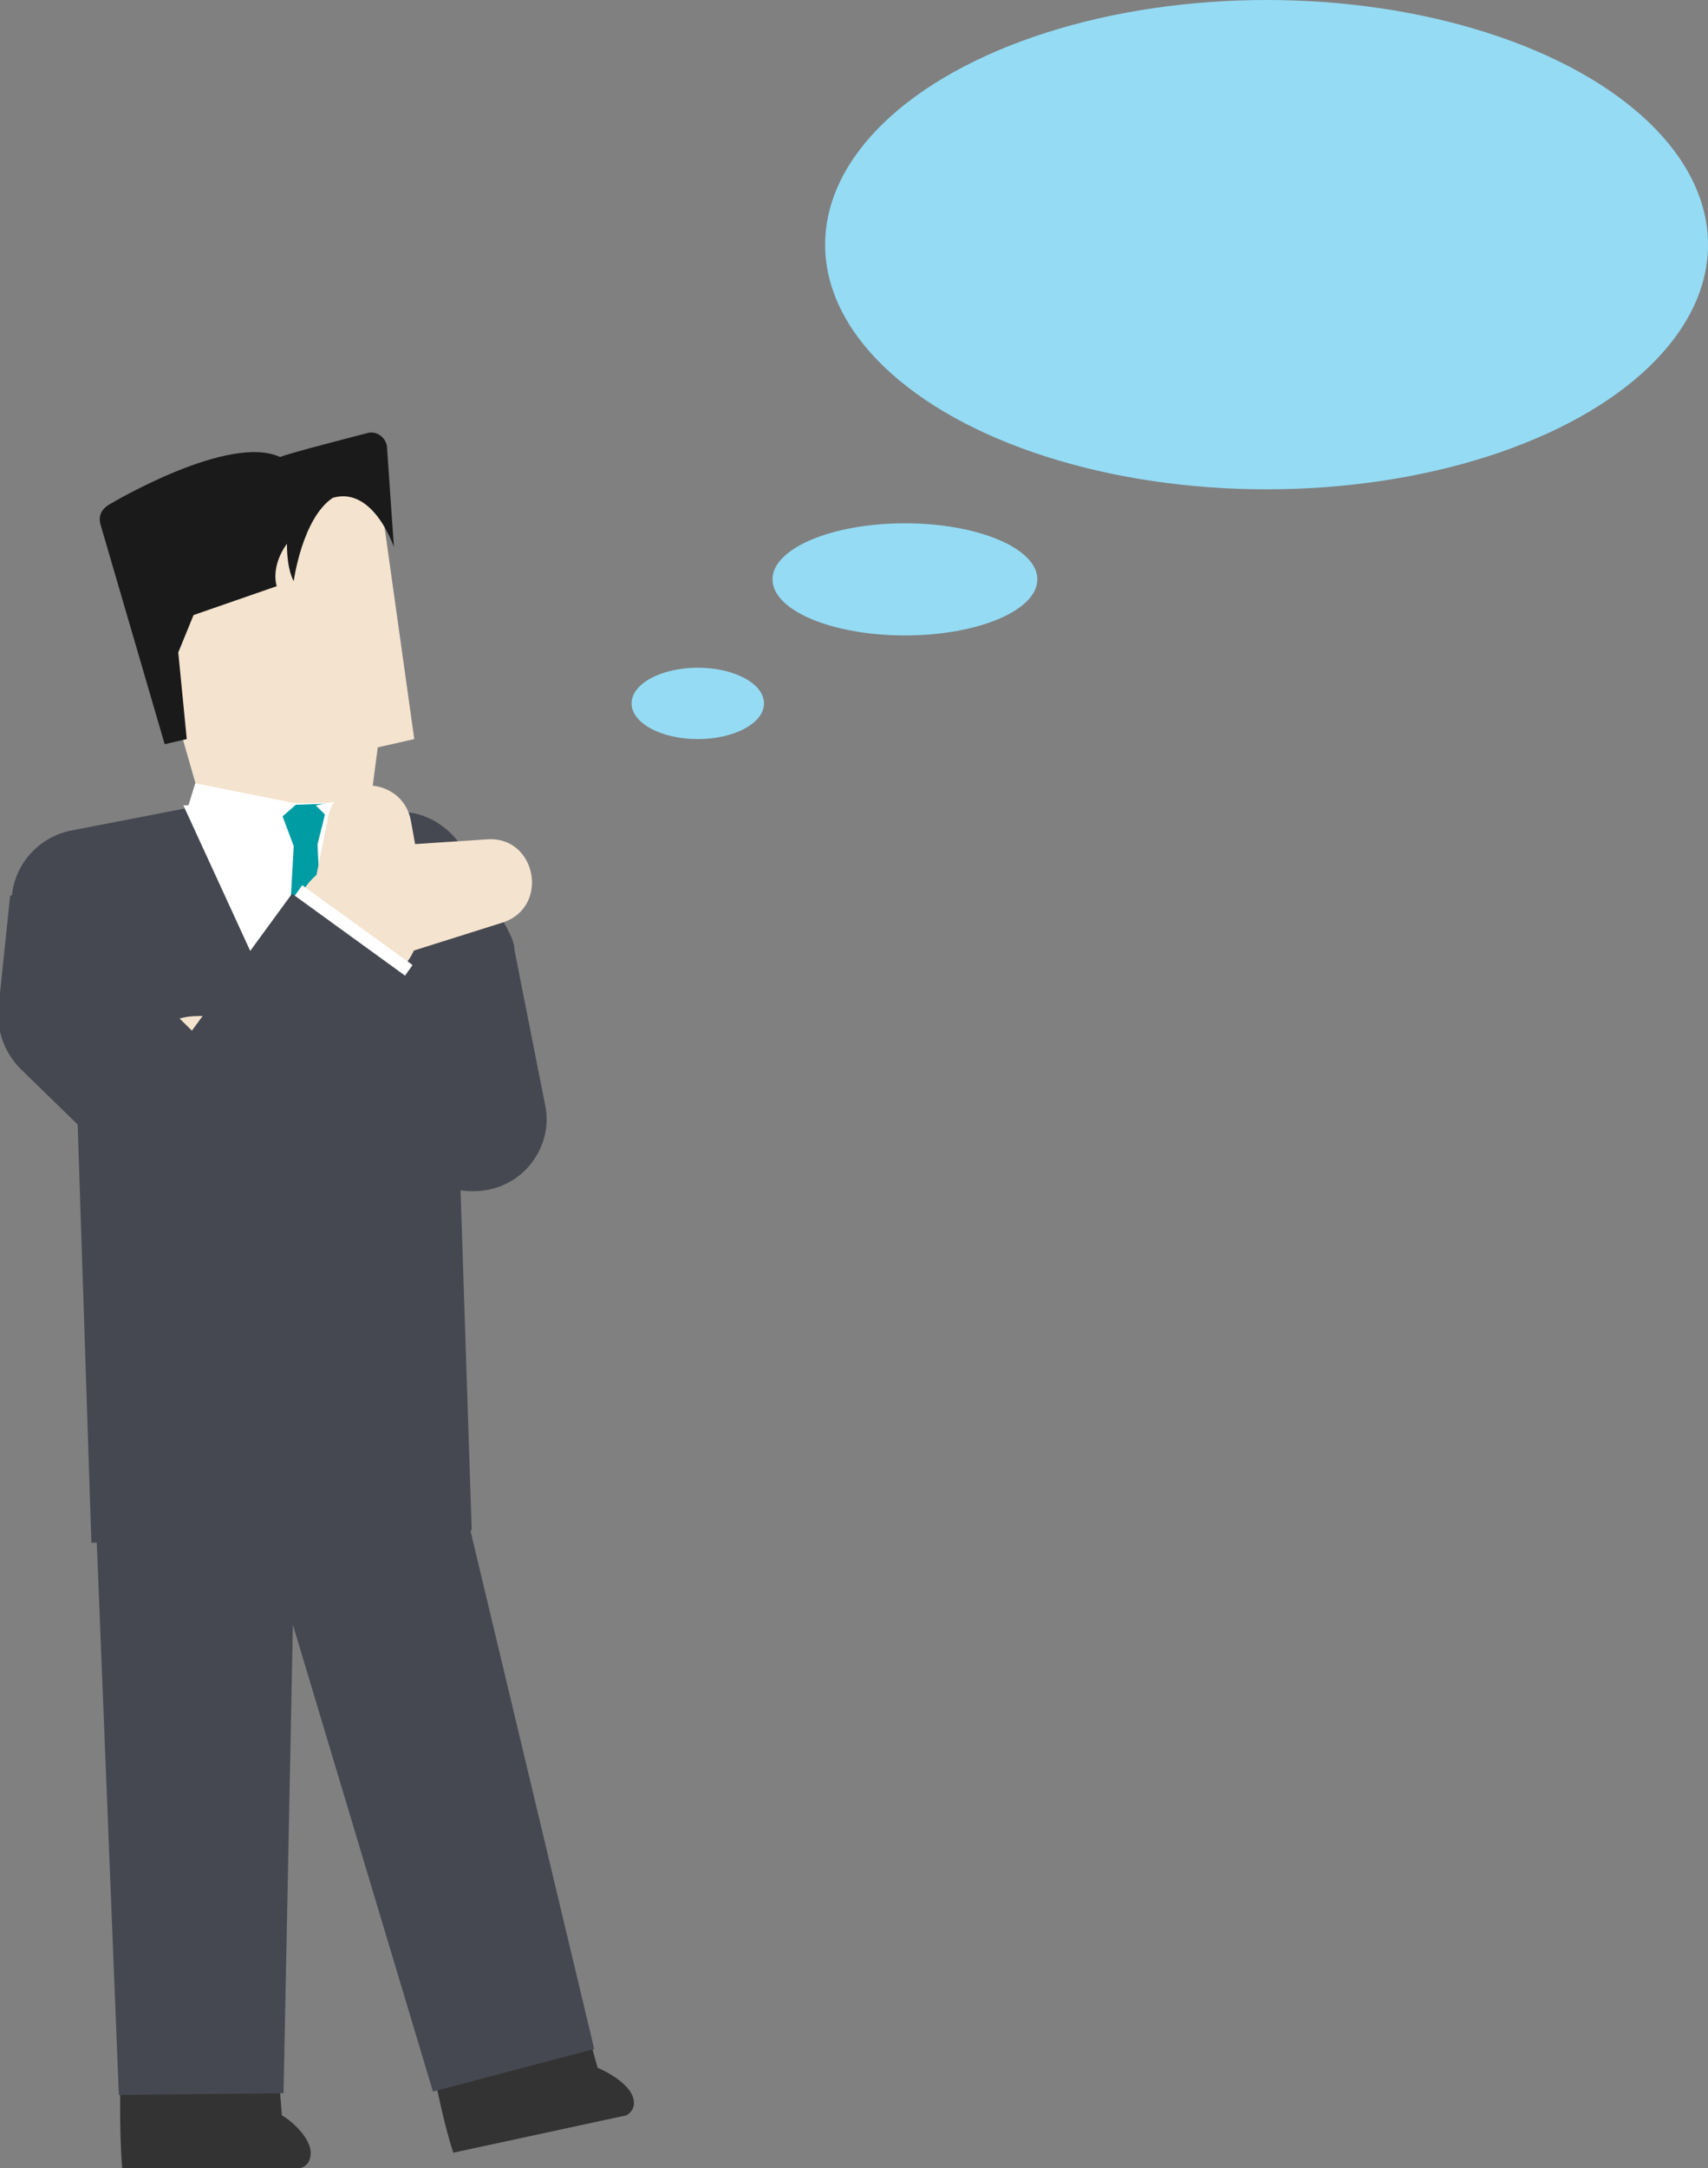 <?xml version="1.0" encoding="utf-8"?>
<!-- Generator: Adobe Illustrator 27.2.0, SVG Export Plug-In . SVG Version: 6.00 Build 0)  -->
<svg version="1.1" id="レイヤー_1" xmlns="http://www.w3.org/2000/svg" xmlns:xlink="http://www.w3.org/1999/xlink" x="0px"
	 y="0px" width="100.6px" height="127.6px" viewBox="0 0 100.6 127.6" style="enable-background:new 0 0 100.6 127.6;"
	 xml:space="preserve">
<rect x="0" y="0" width="100.6" height="127.6" fill="#808080" stroke="none"/>
<style type="text/css">
	.st0{fill:#333333;}
	.st1{fill:#464851;}
	.st2{fill:#F4E3CE;}
	.st3{clip-path:url(#SVGID_00000054233553728861389920000002591438199586015161_);}
	.st4{fill:#FFFFFF;}
	.st5{clip-path:url(#SVGID_00000026873110114258621680000000074648791855802294_);}
	.st6{fill:#009CA4;}
	.st7{fill:#1A1A1A;}
	.st8{fill:#95DBF4;}
</style>
<g>
	<g>
		<g>
			<path class="st0" d="M7.1,121.9c0,0-0.1,3.5,0.1,5.7h10.5c0,0,0.6-0.1,0.6-0.9s-1-1.8-1.7-2.2l-0.2-2.6H7.1z"/>
		</g>
		<g>
			<path class="st0" d="M25.4,121.2c0,0,0.6,3.4,1.3,5.5l10.2-2.2c0,0,0.6-0.3,0.4-1c-0.2-0.8-1.4-1.5-2.1-1.8l-0.7-2.5L25.4,121.2z
				"/>
		</g>
		<g>
			
				<rect x="4.7" y="49.3" transform="matrix(1 -3.284554e-02 3.284554e-02 1 -2.286 0.56)" class="st1" width="22.4" height="41.1"/>
		</g>
		<g>
			<polygon class="st1" points="26.9,86.7 35,120.6 25.5,123.1 15.5,89.8 			"/>
		</g>
		<g>
			<polygon class="st1" points="17.4,88.2 16.7,123.2 7,123.3 5.6,88.3 			"/>
		</g>
		<g>
			<path class="st2" d="M11.8,70.9c-0.9,0-1.9-0.4-2.6-1.1l-7.6-7.4c-0.8-0.8-1.2-1.9-1.1-3l0.7-6.7c0.2-1.6,1.4-3,3-3.3l9.3-1.8
				c0.3-0.1,0.7-0.1,1-0.1l9.3,0.8c1.2,0.1,2.3,0.8,2.9,1.9l2.6,4.7c0.2,0.3,0.3,0.7,0.4,1.1l1.8,9.1c0.2,1.2-0.1,2.4-1,3.3
				s-2.1,1.3-3.3,1.1l-12-1.8c-0.1,0.7-0.5,1.4-1,2C13.8,70.6,12.8,70.9,11.8,70.9z M11.7,59.8c0.2,0,0.4,0,0.6,0l11.1,1.7l-0.7-3.4
				l-1.4-2.5L14.5,55l-6.1,1.2l-0.2,2.2l1.8,1.8C10.5,59.9,11.1,59.8,11.7,59.8z"/>
		</g>
		<g>
			<path class="st1" d="M8.9,70.3l-7.6-7.4C0.4,62-0.1,60.7,0,59.4l0.7-6.7c0.2-1.9,1.6-3.4,3.4-3.8l9.3-1.8
				c0.4-0.1,0.8-0.1,1.2-0.1l9.3,0.8c1.4,0.1,2.7,1,3.4,2.2l2.6,4.7c0.2,0.4,0.4,0.8,0.4,1.2l1.8,9.1c0.3,1.3-0.1,2.7-1,3.7
				s-2.2,1.5-3.6,1.4l-13.2-1.4l0.9-8.5l7.5,0.8l-0.6-2.8L21,56.1l-6.5-0.6l-5.6,1.1l-0.2,1.5l6.1,6L8.9,70.3z"/>
		</g>
		<g>
			<polygon class="st2" points="22.3,43.6 21.7,48.2 11.8,47.1 12.1,42.3 			"/>
		</g>
		<g>
			<g>
				<defs>
					<polygon id="SVGID_1_" points="10.8,47.4 18.2,63.5 23.2,47.2 15.1,47.3 					"/>
				</defs>
				<clipPath id="SVGID_00000028288992625521416330000005194508106950523056_">
					<use xlink:href="#SVGID_1_"  style="overflow:visible;"/>
				</clipPath>
				<g style="clip-path:url(#SVGID_00000028288992625521416330000005194508106950523056_);">
					<polygon class="st4" points="10.1,46.7 18.2,64.3 23.8,46.5 					"/>
				</g>
			</g>
			<g>
				<defs>
					<polygon id="SVGID_00000047756735779795144740000011680177369421938341_" points="10.8,47.4 18.2,63.5 23.2,47.2 15.1,47.3 
											"/>
				</defs>
				<clipPath id="SVGID_00000065776557796097531080000013111585002489077934_">
					<use xlink:href="#SVGID_00000047756735779795144740000011680177369421938341_"  style="overflow:visible;"/>
				</clipPath>
				<g style="clip-path:url(#SVGID_00000065776557796097531080000013111585002489077934_);">
					<polygon class="st6" points="19.3,47.3 18.7,49.7 19.2,60 18.8,65 15.7,63.3 16.7,60.4 17.3,49.8 16.4,47.4 					"/>
				</g>
			</g>
		</g>
		<g>
			<polygon class="st2" points="22,26.4 24.4,43.5 11.6,46.4 7,30.4 			"/>
		</g>
		<g>
			<path class="st7" d="M23.2,32.2c0,0-1.2-3.6-3.6-2.9c-1.8,1.2-2.3,4.9-2.3,4.9s-0.4-0.6-0.4-2.2c-1,1.4-0.6,2.5-0.6,2.5l-4.9,1.7
				l-0.9,2.2l0.5,5.1l-1.3,0.3l-3.8-13c-0.1-0.5,0.1-0.9,0.7-1.2c0,0,6.9-4.1,9.9-2.7c0.4-0.2,5.1-1.4,5.1-1.4
				c0.6-0.2,1.2,0.3,1.2,0.9L23.2,32.2z"/>
		</g>
		<g>
			<polygon class="st4" points="17.5,47.3 15.2,49.3 11.1,47.4 11.5,46.1 			"/>
		</g>
		<g>
			<polygon class="st4" points="18.6,47.4 20.7,49.5 23.2,47.7 22.2,46.7 			"/>
		</g>
		<g>
			<path class="st2" d="M24.2,48.3l0.9,5l-4-3.4l7.6-0.5c2.9-0.2,3.7,4,0.9,4.9l-7.3,2.3c-1.6,0.6-3.4-0.2-3.9-1.9
				c-0.2-0.5-0.2-1-0.1-1.5l1-5C19.7,45.5,23.7,45.6,24.2,48.3L24.2,48.3z"/>
		</g>
		<g>
			<path class="st2" d="M11.8,70.9c-1,0-1.9-0.4-2.6-1.1l-7.6-7.4c-1.5-1.4-1.5-3.8-0.1-5.3s3.8-1.5,5.3-0.1l4.5,4.4l6.7-9.2
				c1.2-1.7,3.5-2,5.2-0.8s2,3.5,0.8,5.2l-9.2,12.7c-0.6,0.9-1.6,1.4-2.7,1.5C12,70.9,11.9,70.9,11.8,70.9z"/>
		</g>
		<g>
			<path class="st4" d="M11.6,63.9l4.5-9.4l1.7-2.4l6.5,4.7l-1,1.4l-9,8.1C13.6,67.2,11.6,63.9,11.6,63.9z"/>
		</g>
		<g>
			<path class="st1" d="M11.8,71.5c-1.1,0-2.2-0.4-3-1.2l-7.6-7.4c-0.9-0.9-1.4-2.2-1.3-3.5l0.7-6.7l8.5,0.9l-0.5,4.7l2.6,2.5l6-8.2
				l6.9,5l-8.9,12.2c-0.7,1-1.9,1.6-3.1,1.7C12.1,71.5,12,71.5,11.8,71.5z"/>
		</g>
	</g>
	<g>
		<ellipse class="st8" cx="41.1" cy="41.4" rx="3.9" ry="2.1"/>
	</g>
	<g>
		<ellipse class="st8" cx="53.3" cy="34.1" rx="7.8" ry="3.3"/>
	</g>
	<g>
		<ellipse class="st8" cx="74.6" cy="14.4" rx="26" ry="14.4"/>
	</g>
</g>
</svg>
